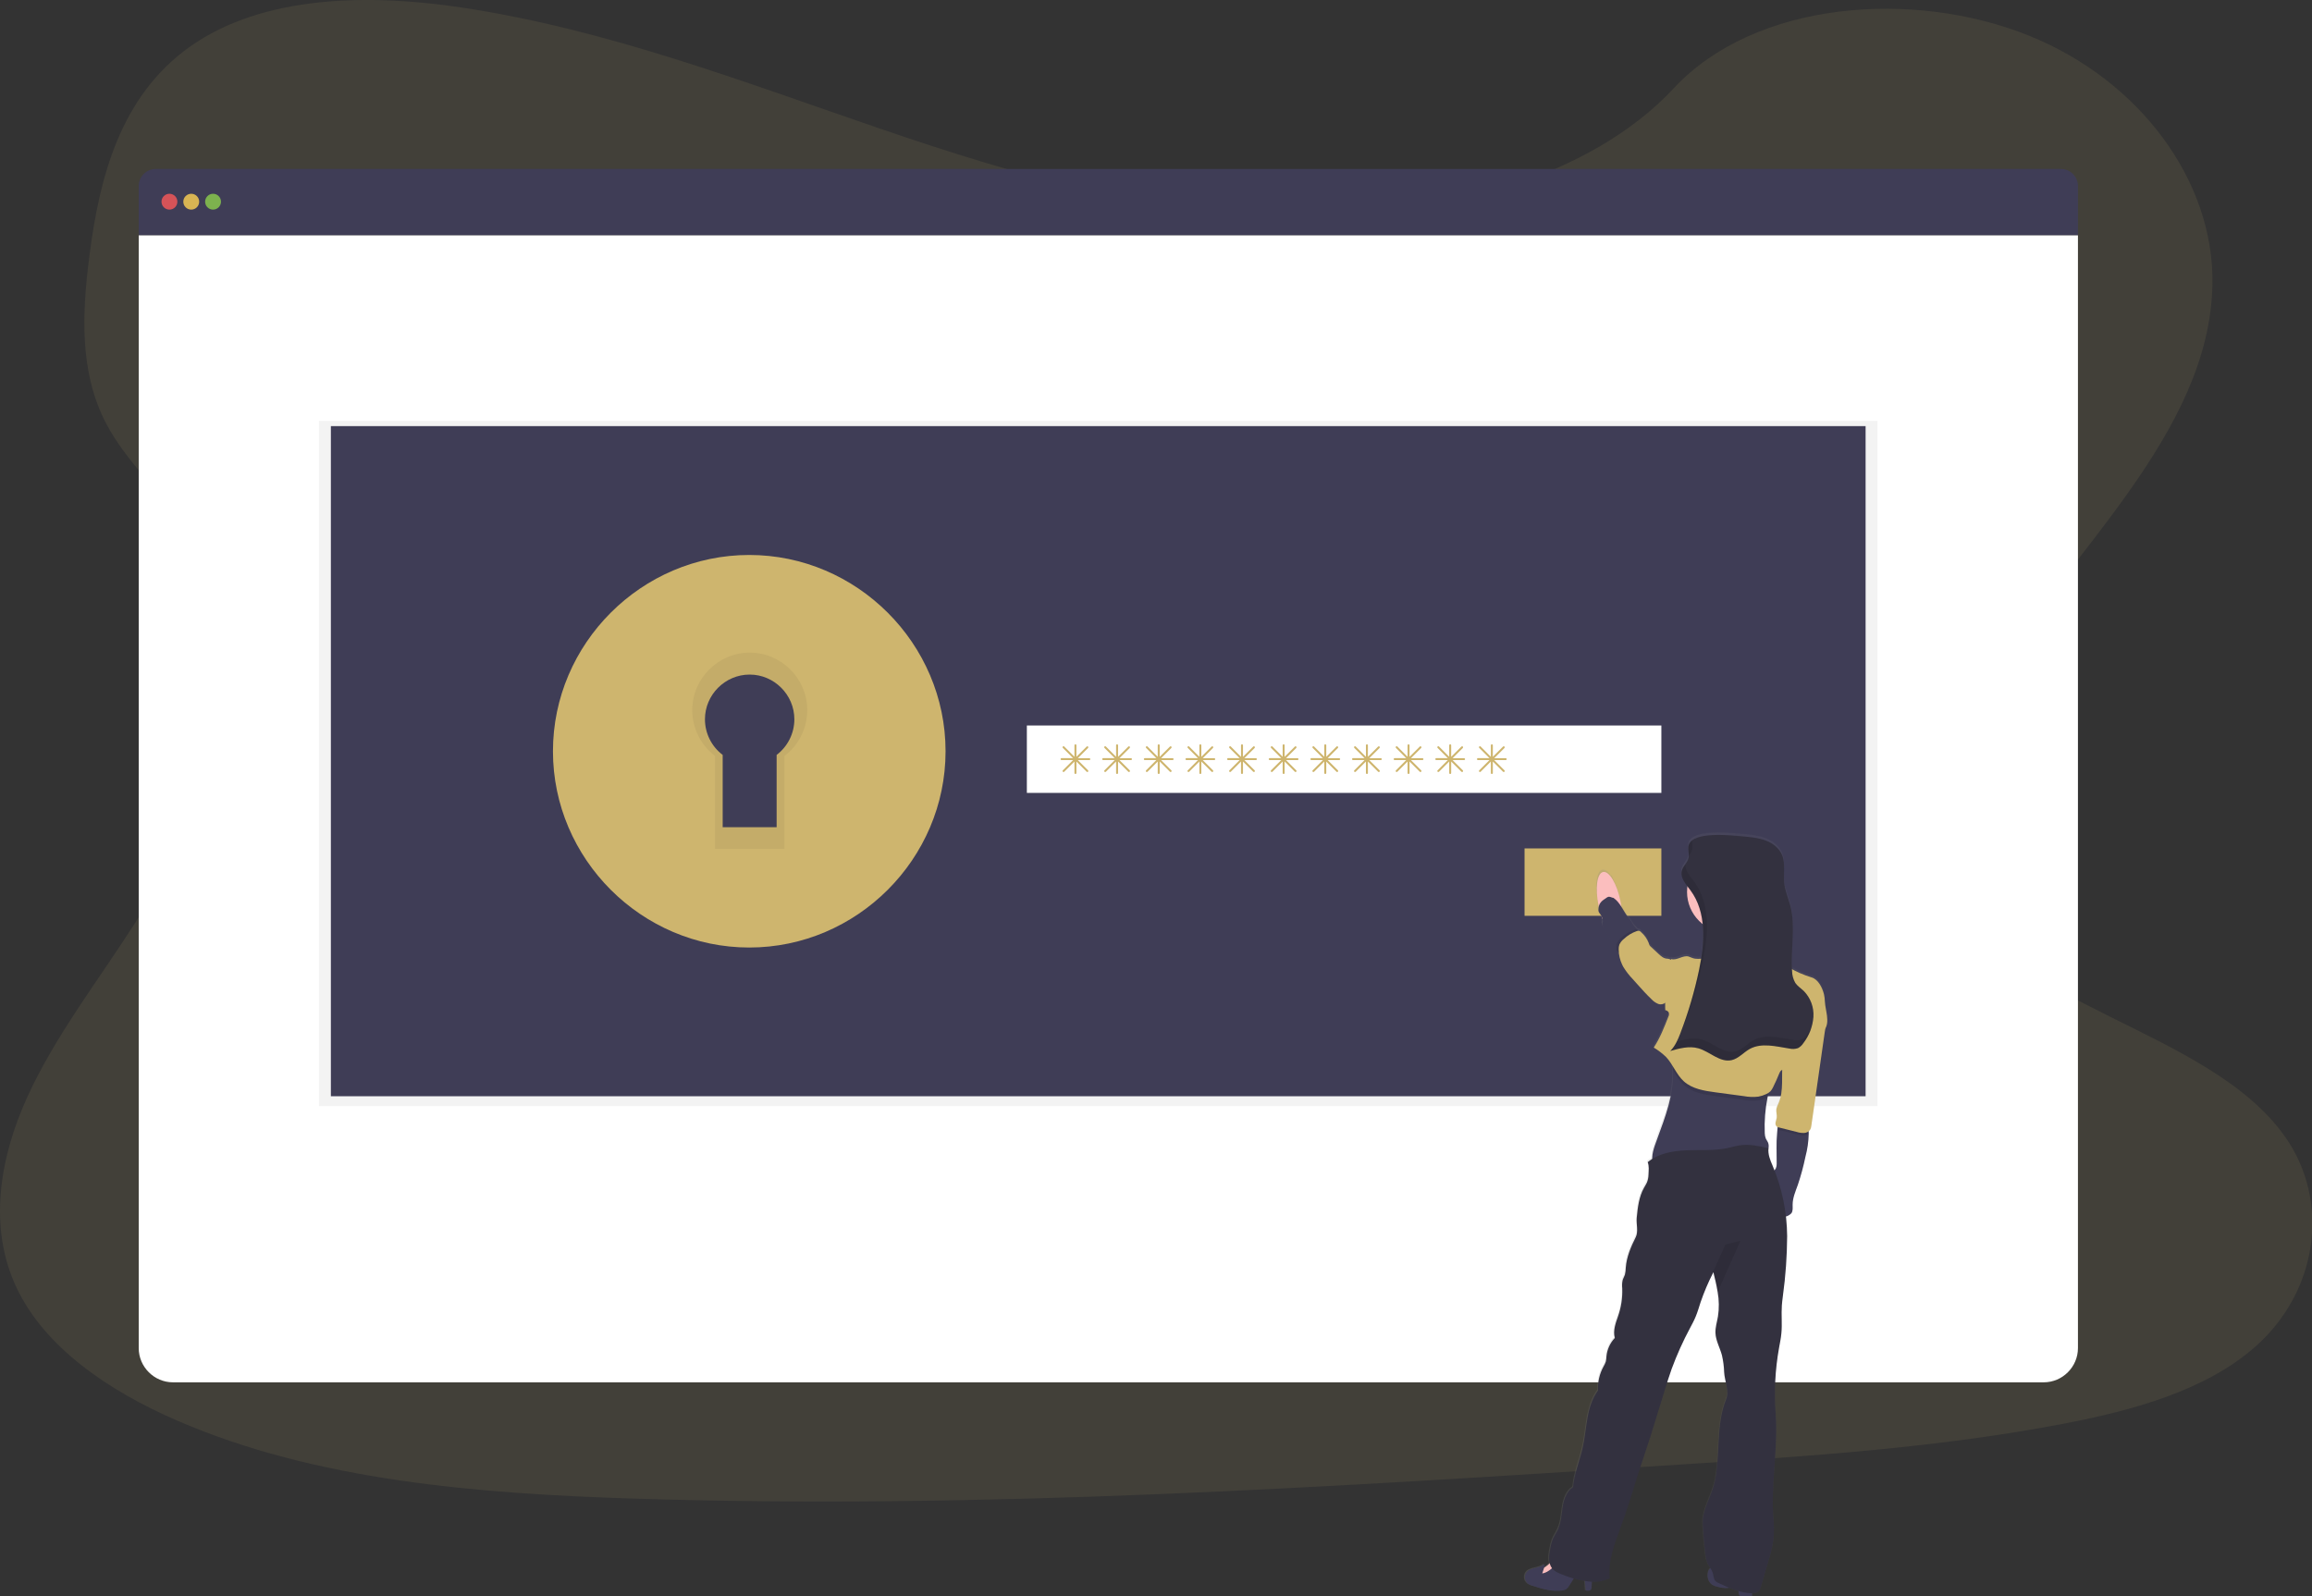 <?xml version="1.0" encoding="UTF-8" standalone="no"?><!DOCTYPE svg PUBLIC "-//W3C//DTD SVG 1.1//EN" "http://www.w3.org/Graphics/SVG/1.1/DTD/svg11.dtd"><svg width="100%" height="100%" viewBox="0 0 1166 805" version="1.1" xmlns="http://www.w3.org/2000/svg" xmlns:xlink="http://www.w3.org/1999/xlink" xml:space="preserve" xmlns:serif="http://www.serif.com/" style="fill-rule:evenodd;clip-rule:evenodd;stroke-linejoin:round;stroke-miterlimit:2;"><rect x="0" y="0" width="1166" height="805" fill="#333333" stroke="none"/><path d="M659.62,109.61c-74.75,0.1 -146.7,-21.09 -215.52,-44.63c-68.82,-23.54 -137.11,-49.9 -210.47,-61.07c-47.18,-7.18 -100.83,-6.52 -137.71,19.55c-35.5,25.08 -45.78,66.59 -50.74,104.94c-3.73,28.85 -5.45,59.13 8.52,85.52c9.7,18.32 26.3,33.42 38,50.88c40.84,60.74 16.28,138.33 -23.41,200.48c-18.61,29.16 -40.41,57.11 -54.48,87.94c-14.07,30.83 -19.84,65.79 -5.49,96.22c14.22,30.16 46.34,52.05 80.81,67c70,30.42 151.5,36.94 230.81,39.45c175.56,5.57 351.46,-5.79 526.89,-17.15c64.92,-4.2 130.13,-8.43 193.71,-20.6c35.3,-6.75 71.65,-16.77 96.68,-38.73c31.77,-27.88 38.27,-73.4 15.15,-106.12c-38.77,-54.88 -141,-65.23 -168.8,-124.61c-15.33,-32.69 -2.11,-70.18 17.36,-101.69c41.76,-67.61 113.64,-128.17 114.85,-203.79c0.83,-51.93 -36.55,-102.59 -92.38,-125.16c-58.52,-23.64 -138.31,-17.56 -179.31,26.5c-42.16,45.39 -118.47,65 -184.47,65.07Z" style="fill:#ceb56e;fill-opacity:0.1;fill-rule:nonzero;"/><path d="M1039.4,85.23l-960.88,-0c-4.696,-0 -8.56,3.864 -8.56,8.56l-0,24.94l978,-0l-0,-24.94c-0,-4.696 -3.864,-8.56 -8.56,-8.56Z" style="fill:#3f3d56;fill-rule:nonzero;"/><path d="M69.96,118.73l0,561.24c-0,9.469 7.791,17.26 17.26,17.26l943.48,-0c9.469,-0 17.26,-7.791 17.26,-17.26l0,-561.24l-978,-0Z" style="fill:#fff;fill-rule:nonzero;"/><circle cx="85.45" cy="101.73" r="4" style="fill:#fa5959;fill-opacity:0.8;"/><circle cx="96.45" cy="101.73" r="4" style="fill:#fed253;fill-opacity:0.8;"/><circle cx="107.45" cy="101.73" r="4" style="fill:#8ccf4d;fill-opacity:0.8;"/><rect x="160.87" y="212.31" width="786" height="345.62" style="fill-opacity:0.05;"/><rect x="166.87" y="214.93" width="774" height="338" style="fill:#3f3d56;"/><path d="M377.87,301.92c-42.241,0 -77,34.759 -77,77c-0,42.241 34.759,77 77,77c42.241,0 77,-34.759 77,-77c-0,-42.241 -34.759,-77 -77,-77Zm13.81,78.85l-0,36.46l-27.22,0l-0,-36.46c-5.627,-4.259 -8.94,-10.922 -8.94,-17.98c-0,-12.37 10.179,-22.55 22.55,-22.55c12.371,0 22.55,10.18 22.55,22.55c-0,7.058 -3.313,13.721 -8.94,17.98Z" style="fill:#ceb56e;fill-rule:nonzero;"/><path d="M377.87,301.92c-42.241,0 -77,34.759 -77,77c-0,42.241 34.759,77 77,77c42.241,0 77,-34.759 77,-77c-0,-42.241 -34.759,-77 -77,-77Zm13.81,78.85l-0,36.46l-27.22,0l-0,-36.46c-5.627,-4.259 -8.94,-10.922 -8.94,-17.98c-0,-12.37 10.179,-22.55 22.55,-22.55c12.371,0 22.55,10.18 22.55,22.55c-0,7.058 -3.313,13.721 -8.94,17.98Z" style="fill-opacity:0.05;fill-rule:nonzero;"/><path d="M377.87,279.92c-54.31,0 -99,44.69 -99,99c-0,54.31 44.69,99 99,99c54.31,0 99,-44.69 99,-99c-0,-54.31 -44.69,-99 -99,-99Zm17.75,101.38l-0,46.87l-35,0l-0,-46.87c-7.238,-5.478 -11.5,-14.047 -11.5,-23.125c-0,-15.909 13.091,-29 29,-29c15.909,0 29,13.091 29,29c-0,9.078 -4.262,17.647 -11.5,23.125Z" style="fill:#ceb56e;fill-rule:nonzero;"/><rect x="517.87" y="365.93" width="320" height="34" style="fill:#fff;"/><rect x="768.87" y="427.93" width="69" height="34" style="fill:#ceb56e;"/><path d="M549.37,382.42l-5.79,0l5.15,-5.14c0.191,-0.197 0.191,-0.513 0,-0.71c-0.094,-0.095 -0.222,-0.148 -0.355,-0.148c-0.133,0 -0.261,0.053 -0.355,0.148l-5.15,5.15l0,-5.8c0,-0.274 -0.226,-0.5 -0.5,-0.5c-0.272,0.005 -0.495,0.228 -0.5,0.5l0,5.8l-5.14,-5.18c-0.094,-0.095 -0.222,-0.148 -0.355,-0.148c-0.133,0 -0.261,0.053 -0.355,0.148c-0.191,0.197 -0.191,0.513 0,0.71l5.15,5.14l-5.8,0c-0.272,0.005 -0.495,0.228 -0.5,0.5c0,0.274 0.226,0.5 0.5,0.5l5.8,0l-5.15,5.15c-0.191,0.197 -0.191,0.513 0,0.71c0.199,0.186 0.511,0.186 0.71,0l5.14,-5.15l0,5.79c0,0.274 0.226,0.5 0.5,0.5c0.274,0 0.5,-0.226 0.5,-0.5l0,-5.79l5.15,5.15c0.199,0.186 0.511,0.186 0.71,0c0.191,-0.197 0.191,-0.513 0,-0.71l-5.15,-5.15l5.79,0c0.274,0 0.5,-0.226 0.5,-0.5c-0.016,-0.263 -0.237,-0.47 -0.5,-0.47Z" style="fill:#ceb56e;fill-rule:nonzero;"/><path d="M570.37,382.42l-5.79,0l5.15,-5.14c0.191,-0.197 0.191,-0.513 0,-0.71c-0.094,-0.095 -0.222,-0.148 -0.355,-0.148c-0.133,0 -0.261,0.053 -0.355,0.148l-5.15,5.15l0,-5.8c0,-0.274 -0.226,-0.5 -0.5,-0.5c-0.272,0.005 -0.495,0.228 -0.5,0.5l0,5.8l-5.14,-5.18c-0.094,-0.095 -0.222,-0.148 -0.355,-0.148c-0.133,0 -0.261,0.053 -0.355,0.148c-0.191,0.197 -0.191,0.513 0,0.71l5.15,5.14l-5.8,0c-0.272,0.005 -0.495,0.228 -0.5,0.5c0,0.274 0.226,0.5 0.5,0.5l5.8,0l-5.15,5.15c-0.191,0.197 -0.191,0.513 0,0.71c0.199,0.186 0.511,0.186 0.71,0l5.14,-5.15l0,5.79c0,0.274 0.226,0.5 0.5,0.5c0.274,0 0.5,-0.226 0.5,-0.5l0,-5.79l5.15,5.15c0.199,0.186 0.511,0.186 0.71,0c0.191,-0.197 0.191,-0.513 0,-0.71l-5.15,-5.15l5.79,0c0.274,0 0.5,-0.226 0.5,-0.5c-0.016,-0.263 -0.237,-0.47 -0.5,-0.47Z" style="fill:#ceb56e;fill-rule:nonzero;"/><path d="M591.37,382.42l-5.79,0l5.15,-5.14c0.191,-0.197 0.191,-0.513 0,-0.71c-0.094,-0.095 -0.222,-0.148 -0.355,-0.148c-0.133,0 -0.261,0.053 -0.355,0.148l-5.15,5.15l0,-5.8c0,-0.274 -0.226,-0.5 -0.5,-0.5c-0.272,0.005 -0.495,0.228 -0.5,0.5l0,5.8l-5.14,-5.18c-0.094,-0.095 -0.222,-0.148 -0.355,-0.148c-0.133,0 -0.261,0.053 -0.355,0.148c-0.191,0.197 -0.191,0.513 0,0.71l5.15,5.14l-5.8,0c-0.272,0.005 -0.495,0.228 -0.5,0.5c0,0.274 0.226,0.5 0.5,0.5l5.8,0l-5.15,5.15c-0.191,0.197 -0.191,0.513 0,0.71c0.199,0.186 0.511,0.186 0.71,0l5.14,-5.15l0,5.79c0,0.274 0.226,0.5 0.5,0.5c0.274,0 0.5,-0.226 0.5,-0.5l0,-5.79l5.15,5.15c0.199,0.186 0.511,0.186 0.71,0c0.191,-0.197 0.191,-0.513 0,-0.71l-5.15,-5.15l5.79,0c0.274,0 0.5,-0.226 0.5,-0.5c-0.016,-0.263 -0.237,-0.47 -0.5,-0.47Z" style="fill:#ceb56e;fill-rule:nonzero;"/><path d="M612.37,382.42l-5.79,0l5.15,-5.14c0.191,-0.197 0.191,-0.513 0,-0.71c-0.094,-0.095 -0.222,-0.148 -0.355,-0.148c-0.133,0 -0.261,0.053 -0.355,0.148l-5.15,5.15l0,-5.8c0,-0.274 -0.226,-0.5 -0.5,-0.5c-0.272,0.005 -0.495,0.228 -0.5,0.5l0,5.8l-5.14,-5.18c-0.094,-0.095 -0.222,-0.148 -0.355,-0.148c-0.133,0 -0.261,0.053 -0.355,0.148c-0.191,0.197 -0.191,0.513 0,0.71l5.15,5.14l-5.8,0c-0.272,0.005 -0.495,0.228 -0.5,0.5c0,0.274 0.226,0.5 0.5,0.5l5.8,0l-5.15,5.15c-0.191,0.197 -0.191,0.513 0,0.71c0.199,0.186 0.511,0.186 0.71,0l5.14,-5.15l0,5.79c0,0.274 0.226,0.5 0.5,0.5c0.274,0 0.5,-0.226 0.5,-0.5l0,-5.79l5.15,5.15c0.199,0.186 0.511,0.186 0.71,0c0.191,-0.197 0.191,-0.513 0,-0.71l-5.15,-5.15l5.79,0c0.274,0 0.5,-0.226 0.5,-0.5c-0.016,-0.263 -0.237,-0.47 -0.5,-0.47Z" style="fill:#ceb56e;fill-rule:nonzero;"/><path d="M633.37,382.42l-5.79,0l5.15,-5.14c0.191,-0.197 0.191,-0.513 0,-0.71c-0.094,-0.095 -0.222,-0.148 -0.355,-0.148c-0.133,0 -0.261,0.053 -0.355,0.148l-5.15,5.15l0,-5.8c0,-0.274 -0.226,-0.5 -0.5,-0.5c-0.272,0.005 -0.495,0.228 -0.5,0.5l0,5.8l-5.14,-5.18c-0.094,-0.095 -0.222,-0.148 -0.355,-0.148c-0.133,0 -0.261,0.053 -0.355,0.148c-0.191,0.197 -0.191,0.513 0,0.71l5.15,5.14l-5.8,0c-0.272,0.005 -0.495,0.228 -0.5,0.5c0,0.274 0.226,0.5 0.5,0.5l5.8,0l-5.15,5.15c-0.191,0.197 -0.191,0.513 0,0.71c0.199,0.186 0.511,0.186 0.71,0l5.14,-5.15l0,5.79c0,0.274 0.226,0.5 0.5,0.5c0.274,0 0.5,-0.226 0.5,-0.5l0,-5.79l5.15,5.15c0.199,0.186 0.511,0.186 0.71,0c0.191,-0.197 0.191,-0.513 0,-0.71l-5.15,-5.15l5.79,0c0.274,0 0.5,-0.226 0.5,-0.5c-0.016,-0.263 -0.237,-0.47 -0.5,-0.47Z" style="fill:#ceb56e;fill-rule:nonzero;"/><path d="M654.37,382.42l-5.79,0l5.15,-5.14c0.191,-0.197 0.191,-0.513 0,-0.71c-0.094,-0.095 -0.222,-0.148 -0.355,-0.148c-0.133,0 -0.261,0.053 -0.355,0.148l-5.15,5.15l0,-5.8c0,-0.274 -0.226,-0.5 -0.5,-0.5c-0.272,0.005 -0.495,0.228 -0.5,0.5l0,5.8l-5.14,-5.18c-0.094,-0.095 -0.222,-0.148 -0.355,-0.148c-0.133,0 -0.261,0.053 -0.355,0.148c-0.191,0.197 -0.191,0.513 0,0.71l5.15,5.14l-5.8,0c-0.272,0.005 -0.495,0.228 -0.5,0.5c0,0.274 0.226,0.5 0.5,0.5l5.8,0l-5.15,5.15c-0.191,0.197 -0.191,0.513 0,0.71c0.199,0.186 0.511,0.186 0.71,0l5.14,-5.15l0,5.79c0,0.274 0.226,0.5 0.5,0.5c0.274,0 0.5,-0.226 0.5,-0.5l0,-5.79l5.15,5.15c0.199,0.186 0.511,0.186 0.71,0c0.191,-0.197 0.191,-0.513 0,-0.71l-5.15,-5.15l5.79,0c0.274,0 0.5,-0.226 0.5,-0.5c-0.016,-0.263 -0.237,-0.47 -0.5,-0.47Z" style="fill:#ceb56e;fill-rule:nonzero;"/><path d="M675.37,382.42l-5.79,0l5.15,-5.14c0.191,-0.197 0.191,-0.513 0,-0.71c-0.094,-0.095 -0.222,-0.148 -0.355,-0.148c-0.133,0 -0.261,0.053 -0.355,0.148l-5.15,5.15l0,-5.8c0,-0.274 -0.226,-0.5 -0.5,-0.5c-0.272,0.005 -0.495,0.228 -0.5,0.5l0,5.8l-5.14,-5.18c-0.094,-0.095 -0.222,-0.148 -0.355,-0.148c-0.133,0 -0.261,0.053 -0.355,0.148c-0.191,0.197 -0.191,0.513 0,0.71l5.15,5.14l-5.8,0c-0.272,0.005 -0.495,0.228 -0.5,0.5c0,0.274 0.226,0.5 0.5,0.5l5.8,0l-5.15,5.15c-0.191,0.197 -0.191,0.513 0,0.71c0.199,0.186 0.511,0.186 0.71,0l5.14,-5.15l0,5.79c0,0.274 0.226,0.5 0.5,0.5c0.274,0 0.5,-0.226 0.5,-0.5l0,-5.79l5.15,5.15c0.199,0.186 0.511,0.186 0.71,0c0.191,-0.197 0.191,-0.513 0,-0.71l-5.15,-5.15l5.79,0c0.274,0 0.5,-0.226 0.5,-0.5c-0.016,-0.263 -0.237,-0.47 -0.5,-0.47Z" style="fill:#ceb56e;fill-rule:nonzero;"/><path d="M696.37,382.42l-5.79,0l5.15,-5.14c0.191,-0.197 0.191,-0.513 0,-0.71c-0.094,-0.095 -0.222,-0.148 -0.355,-0.148c-0.133,0 -0.261,0.053 -0.355,0.148l-5.15,5.15l0,-5.8c0,-0.274 -0.226,-0.5 -0.5,-0.5c-0.272,0.005 -0.495,0.228 -0.5,0.5l0,5.8l-5.14,-5.18c-0.094,-0.095 -0.222,-0.148 -0.355,-0.148c-0.133,0 -0.261,0.053 -0.355,0.148c-0.191,0.197 -0.191,0.513 0,0.71l5.15,5.14l-5.8,0c-0.272,0.005 -0.495,0.228 -0.5,0.5c0,0.274 0.226,0.5 0.5,0.5l5.8,0l-5.15,5.15c-0.191,0.197 -0.191,0.513 0,0.71c0.199,0.186 0.511,0.186 0.71,0l5.14,-5.15l0,5.79c0,0.274 0.226,0.5 0.5,0.5c0.274,0 0.5,-0.226 0.5,-0.5l0,-5.79l5.15,5.15c0.199,0.186 0.511,0.186 0.71,0c0.191,-0.197 0.191,-0.513 0,-0.71l-5.15,-5.15l5.79,0c0.274,0 0.5,-0.226 0.5,-0.5c-0.016,-0.263 -0.237,-0.47 -0.5,-0.47Z" style="fill:#ceb56e;fill-rule:nonzero;"/><path d="M717.37,382.42l-5.79,0l5.15,-5.14c0.191,-0.197 0.191,-0.513 0,-0.71c-0.094,-0.095 -0.222,-0.148 -0.355,-0.148c-0.133,0 -0.261,0.053 -0.355,0.148l-5.15,5.15l0,-5.8c0,-0.274 -0.226,-0.5 -0.5,-0.5c-0.272,0.005 -0.495,0.228 -0.5,0.5l0,5.8l-5.14,-5.18c-0.094,-0.095 -0.222,-0.148 -0.355,-0.148c-0.133,0 -0.261,0.053 -0.355,0.148c-0.191,0.197 -0.191,0.513 0,0.71l5.15,5.14l-5.8,0c-0.272,0.005 -0.495,0.228 -0.5,0.5c0,0.274 0.226,0.5 0.5,0.5l5.8,0l-5.15,5.15c-0.191,0.197 -0.191,0.513 0,0.71c0.199,0.186 0.511,0.186 0.71,0l5.14,-5.15l0,5.79c0,0.274 0.226,0.5 0.5,0.5c0.274,0 0.5,-0.226 0.5,-0.5l0,-5.79l5.15,5.15c0.199,0.186 0.511,0.186 0.71,0c0.191,-0.197 0.191,-0.513 0,-0.71l-5.15,-5.15l5.79,0c0.274,0 0.5,-0.226 0.5,-0.5c-0.016,-0.263 -0.237,-0.47 -0.5,-0.47Z" style="fill:#ceb56e;fill-rule:nonzero;"/><path d="M738.37,382.42l-5.79,0l5.15,-5.14c0.191,-0.197 0.191,-0.513 0,-0.71c-0.094,-0.095 -0.222,-0.148 -0.355,-0.148c-0.133,0 -0.261,0.053 -0.355,0.148l-5.15,5.15l0,-5.8c0,-0.274 -0.226,-0.5 -0.5,-0.5c-0.272,0.005 -0.495,0.228 -0.5,0.5l0,5.8l-5.14,-5.18c-0.094,-0.095 -0.222,-0.148 -0.355,-0.148c-0.133,0 -0.261,0.053 -0.355,0.148c-0.191,0.197 -0.191,0.513 0,0.71l5.15,5.14l-5.8,0c-0.272,0.005 -0.495,0.228 -0.5,0.5c0,0.274 0.226,0.5 0.5,0.5l5.8,0l-5.15,5.15c-0.191,0.197 -0.191,0.513 0,0.71c0.199,0.186 0.511,0.186 0.71,0l5.14,-5.15l0,5.79c0,0.274 0.226,0.5 0.5,0.5c0.274,0 0.5,-0.226 0.5,-0.5l0,-5.79l5.15,5.15c0.199,0.186 0.511,0.186 0.71,0c0.191,-0.197 0.191,-0.513 0,-0.71l-5.15,-5.15l5.79,0c0.274,0 0.5,-0.226 0.5,-0.5c-0.016,-0.263 -0.237,-0.47 -0.5,-0.47Z" style="fill:#ceb56e;fill-rule:nonzero;"/><path d="M759.37,382.42l-5.79,0l5.15,-5.14c0.191,-0.197 0.191,-0.513 0,-0.71c-0.094,-0.095 -0.222,-0.148 -0.355,-0.148c-0.133,0 -0.261,0.053 -0.355,0.148l-5.15,5.15l0,-5.8c0,-0.274 -0.226,-0.5 -0.5,-0.5c-0.272,0.005 -0.495,0.228 -0.5,0.5l0,5.8l-5.14,-5.18c-0.094,-0.095 -0.222,-0.148 -0.355,-0.148c-0.133,0 -0.261,0.053 -0.355,0.148c-0.191,0.197 -0.191,0.513 0,0.71l5.15,5.14l-5.8,0c-0.272,0.005 -0.495,0.228 -0.5,0.5c0,0.274 0.226,0.5 0.5,0.5l5.8,0l-5.15,5.15c-0.191,0.197 -0.191,0.513 0,0.71c0.199,0.186 0.511,0.186 0.71,0l5.14,-5.15l0,5.79c0,0.274 0.226,0.5 0.5,0.5c0.274,0 0.5,-0.226 0.5,-0.5l0,-5.79l5.15,5.15c0.199,0.186 0.511,0.186 0.71,0c0.191,-0.197 0.191,-0.513 0,-0.71l-5.15,-5.15l5.79,0c0.274,0 0.5,-0.226 0.5,-0.5c-0.016,-0.263 -0.237,-0.47 -0.5,-0.47Z" style="fill:#ceb56e;fill-rule:nonzero;"/><path d="M920.36,504.07c-0.028,-1.209 -0.179,-2.412 -0.45,-3.59c-0.9,-3.38 -2.93,-7.47 -6.27,-8.49c-3.448,-1.056 -6.779,-2.463 -9.94,-4.2c-0.6,-10.72 1.86,-21.69 -0.82,-32.08c-1,-3.8 -2.65,-7.44 -3.09,-11.33c-0.55,-4.84 0.77,-10 -1.16,-14.46c-1.52,-3.52 -4.86,-6 -8.45,-7.3c-3.59,-1.3 -7.46,-1.65 -11.27,-2c-4.8,-0.39 -20.34,-2.23 -25.76,2.06c-0.374,0.29 -0.71,0.626 -1,1c-0.12,0.165 -0.227,0.339 -0.32,0.52l-0.05,0.08c-0.109,0.208 -0.199,0.426 -0.27,0.65c-0.076,0.245 -0.132,0.496 -0.17,0.75l0,1.59l0,0.21c0.07,0.9 0.2,1.8 0.2,2.69c0.011,0.443 -0.03,0.886 -0.12,1.32c-0.333,1.179 -0.897,2.281 -1.66,3.24l-0.18,0.26c-0.11,0.16 -0.22,0.31 -0.32,0.47c-0.1,0.16 -0.18,0.28 -0.26,0.42c-0.08,0.14 -0.16,0.23 -0.23,0.36c-0.097,0.165 -0.183,0.335 -0.26,0.51c0,0.1 -0.11,0.19 -0.15,0.29c-0.125,0.27 -0.226,0.552 -0.3,0.84c-0.234,0.869 -0.255,1.782 -0.06,2.66c0.27,1.122 0.733,2.188 1.37,3.15c0.25,0.41 0.52,0.81 0.8,1.21l0.7,0.95c-0.131,0.928 -0.201,1.863 -0.21,2.8c0.001,6.34 2.916,12.341 7.9,16.26c0.396,4.223 0.353,8.476 -0.13,12.69c-0.09,0.88 -0.2,1.77 -0.32,2.65c-0.12,0.88 -0.21,1.46 -0.33,2.19c-1.463,0.21 -2.955,0.097 -4.37,-0.33c-0.653,-0.291 -1.32,-0.548 -2,-0.77c-2.91,-0.73 -5.88,2.17 -8.76,1.29c0,0.14 -0.08,0.27 -0.13,0.4c-0.601,-0.374 -1.292,-0.578 -2,-0.59c-1.71,-0.08 -3.1,-1.32 -4.34,-2.49l-3.81,-3.59c-0.248,-0.22 -0.47,-0.468 -0.66,-0.74c-0.205,-0.389 -0.359,-0.802 -0.46,-1.23c-0.64,-2.07 -2.19,-3.72 -3.69,-5.29c-0.284,-0.358 -0.661,-0.631 -1.09,-0.79c-0.166,-0.025 -0.334,-0.025 -0.5,-0c-0.102,-0.14 -0.212,-0.273 -0.33,-0.4c-0.259,-0.297 -0.536,-0.578 -0.83,-0.84c-1.82,-1.68 -2,-3.12 -3.58,-5c-1.378,-1.793 -2.628,-3.681 -3.74,-5.65c-0.13,-1.05 -0.31,-2.13 -0.53,-3.22c-0.504,-2.495 -1.237,-4.939 -2.19,-7.3l-2,-4.43l-0.23,0.23c-1.45,-2.16 -3,-3.34 -4.39,-3.06c-2.33,0.48 -3.48,5 -3.11,10.91l0.8,6c0,0.15 0.07,0.3 0.11,0.45c-0.144,0.711 -0.218,1.435 -0.22,2.16c0,0.84 0.78,1.46 1.19,2.21c0.656,1.016 1.004,2.201 1,3.41c-0.05,0.43 -0.18,0.84 -0.2,1.26c0.054,0.939 0.381,1.843 0.94,2.6l5,8.4l1,1.76l0.06,0.08c0.316,0.614 0.775,1.143 1.34,1.54c0.196,2.103 0.754,4.157 1.65,6.07c0.17,0.38 0.36,0.74 0.56,1.1c1.344,2.21 2.927,4.265 4.72,6.13l2.38,2.67c2.35,2.62 4.7,5.25 7.25,7.67c0.913,0.971 2.016,1.744 3.24,2.27c1.219,0.487 2.61,0.285 3.64,-0.53l0,3.72c1.096,0.067 1.962,0.988 1.962,2.086c-0,0.431 -0.134,0.852 -0.382,1.204c-2.1,5.39 -4.22,10.83 -7.4,15.66c2.245,1.329 4.326,2.916 6.2,4.73c1.216,1.348 2.298,2.812 3.23,4.37c0.09,0.74 0.16,1.47 0.2,2.2c0.74,11.92 -3.87,23.75 -8,35.11c-1.19,3.22 -2.49,6.59 -2.39,9.94c-0.784,0.483 -1.532,1.021 -2.24,1.61c0.82,2.14 0.5,4.05 0.41,6.34c-0.03,1.373 -0.311,2.729 -0.83,4c-0.435,0.881 -0.915,1.739 -1.44,2.57c-2.59,4.57 -3.16,10 -3.68,15.22c-0.31,3.15 0.91,7 -0.52,9.82c-2.47,4.84 -4.66,10 -5,15.38c-0.012,1.211 -0.166,2.416 -0.46,3.59c-0.31,1 -0.86,1.85 -1.14,2.83c-0.288,1.313 -0.356,2.665 -0.2,4c0.19,4.793 -0.522,9.58 -2.1,14.11c-1.25,3.57 -2.63,7.39 -1.65,11.06c-2.412,2.534 -3.903,5.807 -4.23,9.29c-0.026,0.891 -0.133,1.778 -0.32,2.65c-0.306,0.891 -0.708,1.746 -1.2,2.55c-2.013,3.666 -2.956,7.825 -2.72,12c-3,4.07 -4.5,9.09 -5.39,14.08c-0.89,4.99 -1.28,10.07 -2.42,15c-1.52,6.52 -4.27,13.11 -4.81,19.79c-3.24,2.07 -4.64,6.08 -5.26,9.87c-0.62,3.79 -0.72,7.77 -2.31,11.27c-0.82,1.82 -2,3.45 -2.78,5.31c-0.547,1.481 -0.949,3.011 -1.2,4.57c-0.48,2.44 -0.9,5.16 -0.31,7.5c-0.848,0.898 -1.838,1.652 -2.93,2.23c0.16,-0.62 0.29,-1.24 0.4,-1.87c-2.58,2.34 -7.26,1.52 -9.32,4.33c-1.278,1.872 -0.832,4.455 1,5.79c0.645,0.393 1.341,0.692 2.07,0.89c5,1.6 10.14,3.21 15.28,2.36c0.608,-0.066 1.196,-0.253 1.73,-0.55c0.669,-0.492 1.219,-1.128 1.61,-1.86c0.77,-1.22 1.54,-2.44 2.3,-3.66c1.842,0.55 3.715,0.987 5.61,1.31c0.19,1.6 0.33,3.2 0.4,4.8c1,0.2 2.34,0.26 2.81,-0.67c0.143,-0.352 0.201,-0.732 0.17,-1.11c0,-0.71 0.1,-1.65 0.16,-2.61l0.2,-0c3.051,0.123 6.087,-0.491 8.85,-1.79c-1.07,-8.86 2.46,-17.52 5.52,-25.9c3.23,-8.82 6,-17.8 8.79,-26.78c2,-6.32 4.21,-12.44 6.17,-18.77c2.467,-8 4.943,-16 7.43,-24c1.08,-3.52 2.17,-7 3.41,-10.5c2.61,-7.082 5.708,-13.975 9.27,-20.63c1,-1.89 2,-3.76 2.82,-5.72c1,-2.39 1.71,-4.89 2.51,-7.36c1.743,-5.068 3.842,-10.007 6.28,-14.78c0.07,-0.13 0.12,-0.25 0.19,-0.37c0.81,3.31 1.62,6.67 2.16,10c0.731,4.083 0.788,8.258 0.17,12.36c-0.48,2.79 -1.39,5.55 -1.28,8.38c0.15,3.91 2.24,7.46 3.27,11.23c0.664,2.821 1.039,5.703 1.12,8.6c0.28,4.5 2.72,9.55 1,13.72c-5.35,13.21 -2.76,28.13 -5.81,42c-1.57,7.12 -6.38,13.81 -6,21.09c0.267,5.167 0.72,10.32 1.36,15.46c0.154,1.622 0.577,3.207 1.25,4.69c0.399,0.78 0.857,1.529 1.37,2.24c-0.44,0.17 -0.81,0.62 -1.13,1.57c-0.82,2.5 0,5.6 2.22,7c0.905,0.484 1.88,0.821 2.89,1c1.36,0.386 2.767,0.582 4.18,0.58c0.44,-0.024 0.877,-0.077 1.31,-0.16c1.546,0.65 3.125,1.217 4.73,1.7c0,0.41 0.08,0.82 0.13,1.23c0.005,0.433 0.195,0.844 0.52,1.13c0.25,0.116 0.526,0.165 0.8,0.14l5.43,-0l0,-1.36c1.256,0.131 2.51,-0.276 3.45,-1.12c0.481,-0.612 0.822,-1.322 1,-2.08c1.48,-5.02 2.95,-10.043 4.41,-15.07c1.751,-5.556 2.479,-11.384 2.15,-17.2c-1.93,-18.43 2.31,-36.92 0.93,-55.4c-0.831,-11.107 -0.259,-22.275 1.7,-33.24c0.45,-2.48 1,-5 1.2,-7.47c0.44,-4.66 -0.1,-9.37 0.23,-14c0.11,-1.62 0.33,-3.23 0.53,-4.84c1.37,-9.993 2.088,-20.064 2.15,-30.15c-0.031,-3.342 -0.238,-6.68 -0.62,-10c1.042,-0.265 1.989,-0.82 2.73,-1.6c0.89,-1.16 0.66,-2.79 0.65,-4.27c0,-3.54 1.49,-6.88 2.69,-10.22c1.54,-4.607 2.802,-9.302 3.78,-14.06c1.033,-3.834 1.597,-7.78 1.68,-11.75c0,-0.4 -0.02,-0.8 -0.06,-1.2c0.377,-0.261 0.691,-0.603 0.92,-1c0.261,-0.586 0.423,-1.211 0.48,-1.85c0.36,-2.55 0.73,-5.11 1.09,-7.67c0.267,-1.833 0.53,-3.663 0.79,-5.49l3.18,-22.19c0.27,-1.93 0.55,-3.85 0.82,-5.77l0.83,-5.74c0.09,-0.68 0.19,-1.36 0.26,-2c2.44,-4.08 0.11,-9.52 -0.15,-14.16Zm-26.53,83.08c-1.18,-2.8 -2.28,-5.67 -2,-8.69l-0.11,-0c0.263,-0.929 0.217,-1.919 -0.13,-2.82c-0.31,-0.73 -0.85,-1.35 -1.18,-2.08c-0.355,-0.891 -0.538,-1.841 -0.54,-2.8c-0.248,-6.082 0.232,-12.172 1.43,-18.14c0.13,-0.7 0.27,-1.41 0.4,-2.11c0.419,-0.242 0.803,-0.542 1.14,-0.89c0.526,-0.6 0.961,-1.274 1.29,-2c1.13,-2.27 2.16,-4.58 3.11,-6.93c0.31,-0.76 0.76,-1.64 1.53,-1.83c-0.16,5.85 0.44,11.82 -1.94,17.1c-0.452,0.851 -0.788,1.759 -1,2.7c-0.22,1.49 0.4,3 0.18,4.48c-0.11,0.77 -0.44,1.48 -0.57,2.24c-0.201,0.759 0.021,1.569 0.58,2.12c0.132,0.093 0.277,0.167 0.43,0.22c-0.06,0.4 -0.11,0.81 -0.15,1.2c-0.08,0.82 -0.12,1.59 -0.17,2.07c-0.23,2.446 -0.32,4.904 -0.27,7.36c0,2.65 0.1,5.3 0.06,8c0.037,0.775 -0.093,1.549 -0.38,2.27c-0.198,0.372 -0.455,0.709 -0.76,1c-0.29,-0.9 -0.61,-1.69 -0.95,-2.47Z" style="fill:url(#_Linear1);fill-rule:nonzero;"/><path d="M808.481,439.83c3.049,-0.625 6.961,5.878 8.731,14.512c1.769,8.635 0.73,16.153 -2.32,16.778c-3.049,0.624 -6.961,-5.879 -8.731,-14.513c-1.769,-8.635 -0.73,-16.152 2.32,-16.777Z" style="fill:#fbbebe;"/><path d="M861.49,792.54c-0.82,2.48 0,5.58 2.22,6.93c0.899,0.479 1.867,0.817 2.87,1c1.357,0.383 2.76,0.575 4.17,0.57c1.73,-0.08 3.39,-0.76 5.12,-1c0.2,-0.05 0.411,-0.022 0.59,0.08c0.175,0.188 0.256,0.446 0.22,0.7c0.019,0.983 0.092,1.965 0.22,2.94c0.003,0.434 0.193,0.846 0.52,1.13c0.25,0.116 0.526,0.165 0.8,0.14l5.42,0c0.123,-4.762 -0.399,-9.518 -1.55,-14.14c-0.075,-0.354 -0.21,-0.692 -0.4,-1c-0.46,-0.504 -1.064,-0.853 -1.73,-1c-1.325,-0.551 -2.757,-0.801 -4.19,-0.73c-1.75,0.23 -3.21,1.36 -4.7,2.3c-1.49,0.94 -3.52,1.77 -5.33,1.29c-1.81,-0.48 -3.32,-1.99 -4.25,0.79Z" style="fill:#3f3d56;fill-rule:nonzero;"/><path d="M781.91,788.15c-1.524,1.632 -3.393,2.903 -5.47,3.72l-0.92,0.44c-0.127,0.048 -0.236,0.136 -0.31,0.25c-0.036,0.157 0.001,0.323 0.1,0.45c1.568,2.426 4.58,3.521 7.34,2.67c0.595,-0.149 1.147,-0.437 1.61,-0.84c0.762,-0.904 1.199,-2.038 1.24,-3.22c0.303,-1.219 0.251,-2.5 -0.15,-3.69c-1.39,-3.13 -1.9,-1.71 -3.44,0.22Z" style="fill:#fbbebe;fill-rule:nonzero;"/><path d="M802.69,800.47c0.031,0.378 -0.027,0.758 -0.17,1.11c-0.47,0.92 -1.78,0.87 -2.8,0.67c-0.155,-3.393 -0.566,-6.769 -1.23,-10.1c-1.94,-0.09 -3.34,1.75 -4.38,3.4l-2.68,4.25c-0.388,0.732 -0.934,1.367 -1.6,1.86c-0.536,0.293 -1.123,0.48 -1.73,0.55c-5.12,0.85 -10.29,-0.76 -15.23,-2.36c-0.728,-0.195 -1.424,-0.491 -2.07,-0.88c-1.821,-1.337 -2.266,-3.909 -1,-5.78c2.07,-2.8 6.72,-2 9.3,-4.32c-0.269,1.632 -0.712,3.231 -1.32,4.77c3.45,-0.52 5.77,-3.68 8.55,-5.79c0.698,-0.592 1.54,-0.992 2.44,-1.16c0.674,-0.057 1.353,0.015 2,0.21c3.206,0.807 6.205,2.283 8.8,4.33c1.05,0.83 2.69,2 3.15,3.28c0.49,1.53 -0.03,4.33 -0.03,5.96Z" style="fill:#3f3d56;fill-rule:nonzero;"/><circle cx="871.48" cy="449.87" r="20.66" style="fill:#fbbebe;"/><path d="M912.18,571.85c-0.083,3.95 -0.644,7.875 -1.67,11.69c-0.978,4.738 -2.24,9.413 -3.78,14c-1.19,3.33 -2.68,6.67 -2.67,10.2c-0,1.47 0.24,3.1 -0.66,4.26c-0.801,0.814 -1.812,1.392 -2.92,1.67c-1.121,0.297 -2.035,1.111 -2.46,2.19c-0.939,-1.403 -1.642,-2.95 -2.08,-4.58c-1.793,-5.493 -3.46,-11.017 -5,-16.57c-0.286,-0.648 -0.233,-1.398 0.14,-2c0.254,-0.221 0.55,-0.387 0.87,-0.49c1.025,-0.418 1.964,-1.021 2.77,-1.78c0.378,-0.336 0.69,-0.739 0.92,-1.19c0.291,-0.717 0.424,-1.487 0.39,-2.26c-0,-2.65 -0,-5.29 -0.07,-7.94c-0.042,-2.447 0.052,-4.894 0.28,-7.33c-0,-0.48 0.09,-1.25 0.17,-2.07c0.15,-1.57 0.45,-3.39 1.3,-4c1.27,-0.85 5.07,0.29 6.51,0.49c2.48,0.34 5,0.74 7.42,1.21c0.352,1.474 0.533,2.984 0.54,4.5Z" style="fill:#3f3d56;fill-rule:nonzero;"/><path d="M828.76,473c-0.8,1.6 -2.72,2.37 -4.2,3.38l-5.07,3.48c-0.684,0.617 -1.591,0.927 -2.51,0.86c-0.833,-0.308 -1.508,-0.939 -1.87,-1.75c0.003,-0.027 0.003,-0.053 0,-0.08l-1.05,-1.76l-5,-8.38c-0.556,-0.75 -0.879,-1.648 -0.93,-2.58c0,-0.43 0.15,-0.83 0.19,-1.26c0.014,-1.208 -0.335,-2.392 -1,-3.4c-0.4,-0.75 -1.2,-1.37 -1.18,-2.21c-0.038,-1.104 0.152,-2.204 0.56,-3.23c0.525,-0.95 1.277,-1.754 2.19,-2.34c0.47,-0.34 0.95,-0.66 1.45,-1c0.265,-0.181 0.56,-0.317 0.87,-0.4c0.83,-0.17 1.65,0.52 2.49,0.55c3.61,2.42 5,7 7.84,10.3c1.6,1.88 1.76,3.32 3.57,5c0.29,0.26 0.57,0.54 0.84,0.83c0.358,0.39 0.661,0.828 0.9,1.3c0.33,0.86 2.32,1.87 1.91,2.69Z" style="fill:#3f3d56;fill-rule:nonzero;"/><path d="M864.22,470.54c1.49,3.15 2.65,6.61 2.22,10.07c-0.088,0.937 -0.385,1.843 -0.87,2.65c-1.44,2.21 -4.46,2.61 -7.09,2.74c-1.119,-0.094 -2.23,0.267 -3.08,1c-0.72,1.047 -0.642,2.459 0.19,3.42c0.845,0.902 1.895,1.588 3.06,2c4.16,1.83 8.65,3.34 13.17,2.92c2.1,-0.2 4.14,-0.81 6.23,-1.12c2.278,-0.247 4.568,-0.374 6.86,-0.38c2.72,-0.1 5.43,-0.37 8.14,-0.64l7.18,-0.71c0.392,0.006 0.773,-0.133 1.07,-0.39c0.53,-0.62 -0.15,-1.53 -0.81,-2c-3.81,-2.82 -8.66,-4.76 -10.83,-9c-1,-2 -1.31,-4.38 -2.05,-6.54c-0.74,-2.16 -1.92,-4.11 -2.38,-6.31c-0.245,-1.93 -0.356,-3.875 -0.33,-5.82c0.025,-1.961 -0.689,-3.861 -2,-5.32c-1.43,-1.33 -3.5,-1.67 -5.44,-1.75c-4.78,-0.21 -9.87,0.93 -13.26,4.3c-0.91,0.91 -1.69,2 -2.63,2.82c-0.94,0.82 -2.22,1.06 -1.6,2.14c0.62,1.08 1.84,1.75 2.5,2.7c0.668,1.025 1.253,2.102 1.75,3.22Z" style="fill:#fbbebe;fill-rule:nonzero;"/><path d="M904.95,499.63c-1.261,7.7 -3.312,15.25 -6.12,22.53c-1.412,3.287 -2.614,6.661 -3.6,10.1c-0.77,3.1 -0.62,6.42 -1.33,9.53c-0.88,3.87 -1.76,7.75 -2.47,11.65c-1.191,5.955 -1.668,12.032 -1.42,18.1c0.002,0.956 0.185,1.902 0.54,2.79c0.33,0.72 0.86,1.34 1.17,2.08c0.469,1.313 0.367,2.765 -0.28,4c-0.513,1.145 -1.209,2.198 -2.06,3.12c-9.32,2.78 -19.29,1.87 -29,2.46c-8.95,0.54 -18,2.38 -26.82,0.85c-1,-4 0.67,-8.19 2.1,-12.09c4.15,-11.33 8.74,-23.13 8,-35c-0.078,-1.385 -0.234,-2.763 -0.47,-4.13c-1.45,-8.41 0.13,-17.12 2.66,-25.27c1.57,-5.08 1.5,-10.49 1.14,-15.78c-0.178,-1.718 -0.202,-3.448 -0.07,-5.17c0.145,-1.758 0.798,-3.437 1.88,-4.83c0,-0.07 0.09,-0.14 0.14,-0.21c0.05,-0.07 0.44,-0.06 0.75,0c0.16,0.068 0.34,0.068 0.5,0l0.11,-0.07c0.087,-0.062 0.203,-0.062 0.29,-0c0.23,0.14 0.36,0.62 0.86,0.71c0.739,0.112 1.483,0.182 2.23,0.21c0.898,0.027 1.79,0.154 2.66,0.38l0.12,0c1.3,0.219 2.635,0.106 3.88,-0.33c0.828,-0.207 1.628,-0.516 2.38,-0.92c0.22,-0.24 1.6,-0.46 1.88,-0.63c0.91,-0.55 0.71,-3.13 0.9,-4.19c0.105,-1.063 0.357,-2.106 0.75,-3.1c0.924,-1.488 2.53,-2.422 4.28,-2.49c1.722,-0.041 3.443,0.113 5.13,0.46c3.73,0.53 7.55,0.44 11.21,1.3c1.84,0.43 3.85,1.08 5.54,0.24c0.46,0.11 0.53,0.51 0.53,1c-0.043,0.466 -0.137,0.925 -0.28,1.37c-0.64,2.76 1.53,5.3 3.53,7.3c0.845,0.943 1.842,1.737 2.95,2.35c1,0.46 2,0.65 3,1.15c0.81,0.432 1.498,1.062 2,1.83c0.576,0.881 0.965,1.872 1.14,2.91c0.215,1.935 0.103,3.892 -0.33,5.79Z" style="fill:#3f3d56;fill-rule:nonzero;"/><path d="M904.95,499.63c-1.261,7.7 -3.312,15.25 -6.12,22.53c-1.412,3.287 -2.614,6.661 -3.6,10.1c-0.77,3.1 -0.62,6.42 -1.33,9.53c-0.88,3.87 -1.76,7.75 -2.47,11.65c-0.21,0.12 -0.43,0.23 -0.65,0.33c-1.244,0.594 -2.563,1.018 -3.92,1.26c-2.438,0.295 -4.907,0.214 -7.32,-0.24l-14.27,-1.91c-5.7,-0.77 -11.77,-1.7 -16,-5.56c-2.35,-2.12 -3.89,-4.92 -5.58,-7.62c-0.078,-1.385 -0.234,-2.763 -0.47,-4.13c-1.45,-8.41 0.13,-17.12 2.66,-25.27c1.57,-5.08 1.5,-10.49 1.14,-15.78c-0.178,-1.718 -0.202,-3.448 -0.07,-5.17c0.145,-1.758 0.798,-3.437 1.88,-4.83c0.292,-0.086 0.589,-0.152 0.89,-0.2c0.201,-0.041 0.405,-0.067 0.61,-0.08l0.29,-0c0.337,0.001 0.672,0.042 1,0.12c0.681,0.217 1.349,0.474 2,0.77l0.12,-0c0.857,0.282 1.758,0.411 2.66,0.38c1.32,-0 2.68,-0.21 4,-0.3c1.63,-0.255 3.3,0.045 4.74,0.85c0.93,0.747 1.811,1.552 2.64,2.41c1.001,0.786 2.126,1.398 3.33,1.81c8.605,3.284 18.161,3.083 26.62,-0.56c0.813,-0.462 1.735,-0.697 2.67,-0.68c0.691,0.135 1.345,0.415 1.92,0.82c0.6,0.35 1.19,0.69 1.8,1c0.576,0.881 0.965,1.872 1.14,2.91c0.229,1.957 0.124,3.938 -0.31,5.86Z" style="fill-opacity:0.1;fill-rule:nonzero;"/><path d="M913.66,493.01c-3.982,-1.216 -7.808,-2.894 -11.4,-5c-0.577,-0.403 -1.23,-0.682 -1.92,-0.82c-0.937,-0.011 -1.861,0.223 -2.68,0.68c-8.456,3.643 -18.008,3.844 -26.61,0.56c-1.202,-0.416 -2.327,-1.028 -3.33,-1.81c-0.831,-0.855 -1.713,-1.66 -2.64,-2.41c-3.29,-2.13 -7.84,0.37 -11.52,-1c-0.653,-0.292 -1.32,-0.549 -2,-0.77c-2.91,-0.73 -5.87,2.17 -8.73,1.29c-1.064,2.892 -1.851,5.879 -2.35,8.92c-0.407,3.492 -0.624,7.004 -0.65,10.52c0,2.11 -0.1,4.22 0,6.33c0.712,0.117 1.344,0.527 1.74,1.13c0.266,0.705 0.207,1.492 -0.16,2.15c-2.09,5.37 -4.21,10.8 -7.38,15.61c2.234,1.331 4.308,2.915 6.18,4.72c3.5,3.7 5.22,8.89 9,12.31c4.26,3.85 10.33,4.79 16,5.55l14.27,1.91c2.417,0.452 4.888,0.537 7.33,0.25c1.354,-0.247 2.669,-0.674 3.91,-1.27c0.811,-0.339 1.55,-0.827 2.18,-1.44c0.527,-0.599 0.962,-1.273 1.29,-2c1.13,-2.26 2.16,-4.57 3.11,-6.91c0.33,-0.83 0.83,-1.8 1.73,-1.87c5.3,-4.78 10.3,-9.68 15.6,-14.46c2.13,-1.765 4.04,-3.78 5.69,-6c2.63,-3.89 0.24,-9.4 0,-14.1c-0.029,-1.202 -0.18,-2.398 -0.45,-3.57c-0.86,-3.41 -2.88,-7.49 -6.21,-8.5Z" style="fill:#ceb56e;fill-rule:nonzero;"/><path d="M828.76,473c-0.8,1.6 -2.72,2.37 -4.2,3.38l-5.07,3.48c-0.684,0.617 -1.591,0.927 -2.51,0.86c-0.833,-0.308 -1.508,-0.939 -1.87,-1.75l0,-0.72c-0.039,-0.809 0.07,-1.619 0.32,-2.39c0.496,-1.131 1.266,-2.121 2.24,-2.88c1.883,-1.783 4.122,-3.146 6.57,-4c0.382,-0.148 0.797,-0.19 1.2,-0.12c0.155,0.041 0.304,0.105 0.44,0.19c0.358,0.39 0.661,0.828 0.9,1.3c0.4,0.82 2.39,1.83 1.98,2.65Z" style="fill-opacity:0.1;fill-rule:nonzero;"/><path d="M840.7,483.54c-1.7,-0.08 -3.09,-1.31 -4.33,-2.48l-3.79,-3.52c-0.254,-0.214 -0.476,-0.464 -0.66,-0.74c-0.205,-0.389 -0.359,-0.802 -0.46,-1.23c-0.804,-2.02 -2.063,-3.827 -3.68,-5.28c-0.282,-0.358 -0.66,-0.629 -1.09,-0.78c-0.407,-0.075 -0.826,-0.033 -1.21,0.12c-2.449,0.853 -4.688,2.216 -6.57,4c-0.973,0.76 -1.743,1.75 -2.24,2.88c-0.251,0.77 -0.36,1.581 -0.32,2.39c0.023,2.642 0.617,5.248 1.74,7.64c0.17,0.37 0.36,0.74 0.56,1.1c1.334,2.205 2.911,4.255 4.7,6.11l2.38,2.66c2.34,2.62 4.68,5.24 7.22,7.65c0.91,0.971 2.014,1.741 3.24,2.26c1.253,0.511 2.692,0.279 3.72,-0.6c0.479,-0.555 0.84,-1.201 1.06,-1.9c1.54,-4 3,-8.16 3.09,-12.47c0.022,-1.726 -0.052,-3.452 -0.22,-5.17c-0.15,-1.82 -1.44,-2.53 -3.14,-2.64Z" style="fill:#ceb56e;fill-rule:nonzero;"/><path d="M901.3,623.54c-0.058,10.059 -0.773,20.104 -2.14,30.07c-0.2,1.61 -0.42,3.22 -0.53,4.83c-0.33,4.67 0.21,9.36 -0.23,14c-0.23,2.51 -0.75,5 -1.19,7.45c-1.954,10.935 -2.525,22.072 -1.7,33.15c1.38,18.43 -2.85,36.87 -0.93,55.25c0.233,3.574 0.035,7.163 -0.59,10.69c-0.358,2.188 -0.876,4.348 -1.55,6.46c-1.46,5.007 -2.927,10.007 -4.4,15c-0.173,0.759 -0.515,1.47 -1,2.08c-1.031,0.892 -2.399,1.297 -3.75,1.11c-5.77,-0.18 -11.2,-2.67 -16.44,-5.1c-0.603,-0.238 -1.16,-0.576 -1.65,-1c-1.09,-1.13 -1,-2.91 -1.48,-4.4c-0.48,-1.49 -1.78,-2.89 -2.52,-4.42c-0.608,-1.447 -0.977,-2.984 -1.09,-4.55c-0.667,-5.12 -1.12,-10.26 -1.36,-15.42c-0.38,-7.26 4.42,-13.94 6,-21c3,-13.88 0.46,-28.76 5.79,-41.93c1.68,-4.16 -0.76,-9.2 -1,-13.68c-0.086,-2.89 -0.462,-5.764 -1.12,-8.58c-1,-3.76 -3.11,-7.3 -3.26,-11.2c-0.11,-2.82 0.8,-5.57 1.27,-8.35c0.624,-4.091 0.566,-8.258 -0.17,-12.33c-0.53,-3.36 -1.34,-6.72 -2.15,-10l-0.18,0.37c-2.436,4.762 -4.532,9.691 -6.27,14.75c-0.8,2.45 -1.5,4.95 -2.5,7.33c-0.82,2 -1.83,3.83 -2.82,5.71c-3.551,6.63 -6.642,13.496 -9.25,20.55c-1.24,3.46 -2.33,7 -3.41,10.47l-7.41,24c-2,6.31 -4.19,12.41 -6.15,18.71c-2.77,9 -5.54,17.92 -8.76,26.72c-3,8.35 -6.57,17 -5.5,25.82c-2.757,1.296 -5.786,1.91 -8.83,1.79c-5.154,-0.456 -10.21,-1.683 -15,-3.64c-1.91,-0.71 -3.89,-1.51 -5.18,-3.08c-2.22,-2.71 -1.67,-6.68 -1,-10.13c0.252,-1.555 0.654,-3.082 1.2,-4.56c0.76,-1.84 2,-3.47 2.78,-5.29c1.57,-3.49 1.67,-7.44 2.29,-11.23c0.62,-3.79 2,-7.79 5.24,-9.85c0.55,-6.66 3.29,-13.23 4.8,-19.74c1.14,-4.93 1.52,-10 2.42,-15c0.9,-5 2.35,-10 5.37,-14.05c-0.238,-4.176 0.705,-8.335 2.72,-12c0.487,-0.805 0.886,-1.66 1.19,-2.55c0.186,-0.868 0.294,-1.752 0.32,-2.64c0.331,-3.474 1.817,-6.739 4.22,-9.27c-1,-3.65 0.39,-7.46 1.64,-11c1.574,-4.517 2.287,-9.29 2.1,-14.07c-0.155,-1.335 -0.091,-2.686 0.19,-4c0.28,-1 0.83,-1.85 1.15,-2.81c0.285,-1.176 0.436,-2.38 0.45,-3.59c0.39,-5.41 2.58,-10.51 5,-15.34c1.44,-2.82 0.22,-6.65 0.52,-9.79c0.52,-5.22 1.09,-10.62 3.68,-15.17c0.48,-0.86 1,-1.68 1.43,-2.57c0.521,-1.271 0.802,-2.627 0.83,-4c0.09,-2.29 0.41,-4.19 -0.41,-6.32c5.35,-4.45 12.65,-5.7 19.61,-6c6.96,-0.3 14,0.33 20.81,-1.15c2,-0.45 4,-1.07 6.11,-1.37c4.79,-0.7 9.65,0.39 14.38,1.47c-0.33,3 0.77,5.88 2,8.67c4.802,11.301 7.321,23.441 7.41,35.72Z" style="fill:#33313f;fill-rule:nonzero;"/><path d="M877.75,625.83l-11.49,25.84c-0.53,-3.36 -1.34,-6.72 -2.15,-10l-0.18,0.37l0,-0.54l6.26,-13.77l7.56,-1.9Z" style="fill-opacity:0.1;fill-rule:nonzero;"/><path d="M912.18,571.85c-0.663,0.496 -1.454,0.791 -2.28,0.85c-1.267,0.045 -2.532,-0.128 -3.74,-0.51l-9,-2.25c-0.282,-0.069 -0.557,-0.167 -0.82,-0.29c0.15,-1.57 0.45,-3.39 1.3,-4c1.27,-0.85 5.07,0.29 6.51,0.49c2.48,0.34 5,0.74 7.42,1.21c0.375,1.472 0.58,2.982 0.61,4.5Z" style="fill-opacity:0.1;fill-rule:nonzero;"/><path d="M919.79,512.35c0.19,0.83 0.46,1.65 0.62,2.49c0.269,2.061 0.198,4.152 -0.21,6.19l-0.82,5.72l-0.82,5.75l-3.17,22.13l-0.78,5.48l-1.1,7.65c-0.052,0.637 -0.214,1.259 -0.48,1.84c-0.665,1.103 -1.843,1.799 -3.13,1.85c-1.266,0.04 -2.531,-0.132 -3.74,-0.51l-9,-2.26c-0.394,-0.07 -0.769,-0.224 -1.1,-0.45c-0.559,-0.547 -0.781,-1.355 -0.58,-2.11c0.13,-0.76 0.46,-1.47 0.57,-2.23c0.22,-1.48 -0.4,-3 -0.18,-4.47c0.216,-0.936 0.552,-1.84 1,-2.69c3,-6.63 1.26,-14.37 2.28,-21.57c0.918,-5.666 3.312,-10.992 6.94,-15.44c2.239,-2.808 4.811,-5.333 7.66,-7.52c1.12,-0.87 2.9,-2.66 4.31,-3c1.81,-0.38 1.43,1.89 1.73,3.15Z" style="fill:#ceb56e;fill-rule:nonzero;"/><path d="M851.68,426.21c-0.66,2.1 0.37,4.41 -0.1,6.55c-0.51,2.36 -2.73,4 -3.36,6.37c-1,3.61 2.06,6.9 4.3,9.9c8.3,11.14 7.21,26.56 4.37,40.15c-2.285,10.903 -5.445,21.605 -9.45,32c-1.25,3.23 -2.63,6.51 -5.09,8.93c4.6,-1.32 9.49,-2.65 14.1,-1.37c5.84,1.62 10.88,7.29 16.8,6c3.56,-0.79 6.06,-3.95 9.26,-5.7c6,-3.23 13.23,-1.2 19.92,-0.16c1.441,0.34 2.95,0.264 4.35,-0.22c1.07,-0.575 1.978,-1.411 2.64,-2.43c2.985,-3.83 4.774,-8.458 5.14,-13.3c0.32,-4.875 -1.47,-9.661 -4.91,-13.13c-1.42,-1.34 -3.12,-2.42 -4.21,-4c-1.06,-1.845 -1.628,-3.932 -1.65,-6.06c-0.79,-11 1.89,-22.23 -0.87,-32.87c-1,-3.79 -2.63,-7.42 -3.07,-11.3c-0.55,-4.83 0.76,-10 -1.16,-14.42c-1.51,-3.51 -4.84,-6 -8.43,-7.28c-3.59,-1.28 -7.43,-1.64 -11.24,-2c-5.48,-0.46 -25.05,-2.81 -27.34,4.34Z" style="fill:#33313f;fill-rule:nonzero;"/><g opacity="0.1"><path d="M856.89,489.18c-2.274,10.858 -5.417,21.516 -9.4,31.87c0.69,-1.37 1.27,-2.81 1.82,-4.24c4.009,-10.394 7.17,-21.096 9.45,-32c2.85,-13.6 3.94,-29 -4.36,-40.15c-2,-2.66 -4.57,-5.54 -4.48,-8.66c-0.739,0.944 -1.314,2.005 -1.7,3.14c-1,3.61 2.06,6.9 4.3,9.9c8.3,11.13 7.21,26.55 4.37,40.14Z" style="fill-rule:nonzero;"/><path d="M851.7,431.75c0.803,-0.997 1.401,-2.142 1.76,-3.37c0.155,-1.486 0.114,-2.985 -0.12,-4.46c-0.77,0.58 -1.349,1.378 -1.66,2.29c-0.59,1.77 0.09,3.69 0.02,5.54Z" style="fill-rule:nonzero;"/><path d="M911.3,521.83c-0.662,1.016 -1.57,1.849 -2.64,2.42c-1.398,0.494 -2.91,0.57 -4.35,0.22c-6.69,-1 -14,-3.06 -19.92,0.17c-3.21,1.74 -5.7,4.9 -9.27,5.7c-5.91,1.32 -10.95,-4.35 -16.79,-6c-4.14,-1.15 -8.5,-0.2 -12.67,1c-0.829,1.767 -1.947,3.383 -3.31,4.78c4.6,-1.32 9.49,-2.65 14.1,-1.37c5.84,1.62 10.88,7.29 16.8,6c3.56,-0.79 6.06,-3.95 9.26,-5.7c6,-3.23 13.23,-1.2 19.92,-0.16c1.441,0.34 2.95,0.264 4.35,-0.22c1.07,-0.575 1.978,-1.411 2.64,-2.43c1.812,-2.39 3.212,-5.068 4.14,-7.92c-0.668,1.223 -1.424,2.396 -2.26,3.51Z" style="fill-rule:nonzero;"/></g><defs><linearGradient id="_Linear1" x1="0" y1="0" x2="1" y2="0" gradientUnits="userSpaceOnUse" gradientTransform="matrix(153,0,0,153,768.6,612.42)"><stop offset="0" style="stop-color:#808080;stop-opacity:0.25"/><stop offset="0.54" style="stop-color:#808080;stop-opacity:0.12"/><stop offset="1" style="stop-color:#808080;stop-opacity:0.1"/></linearGradient></defs></svg>